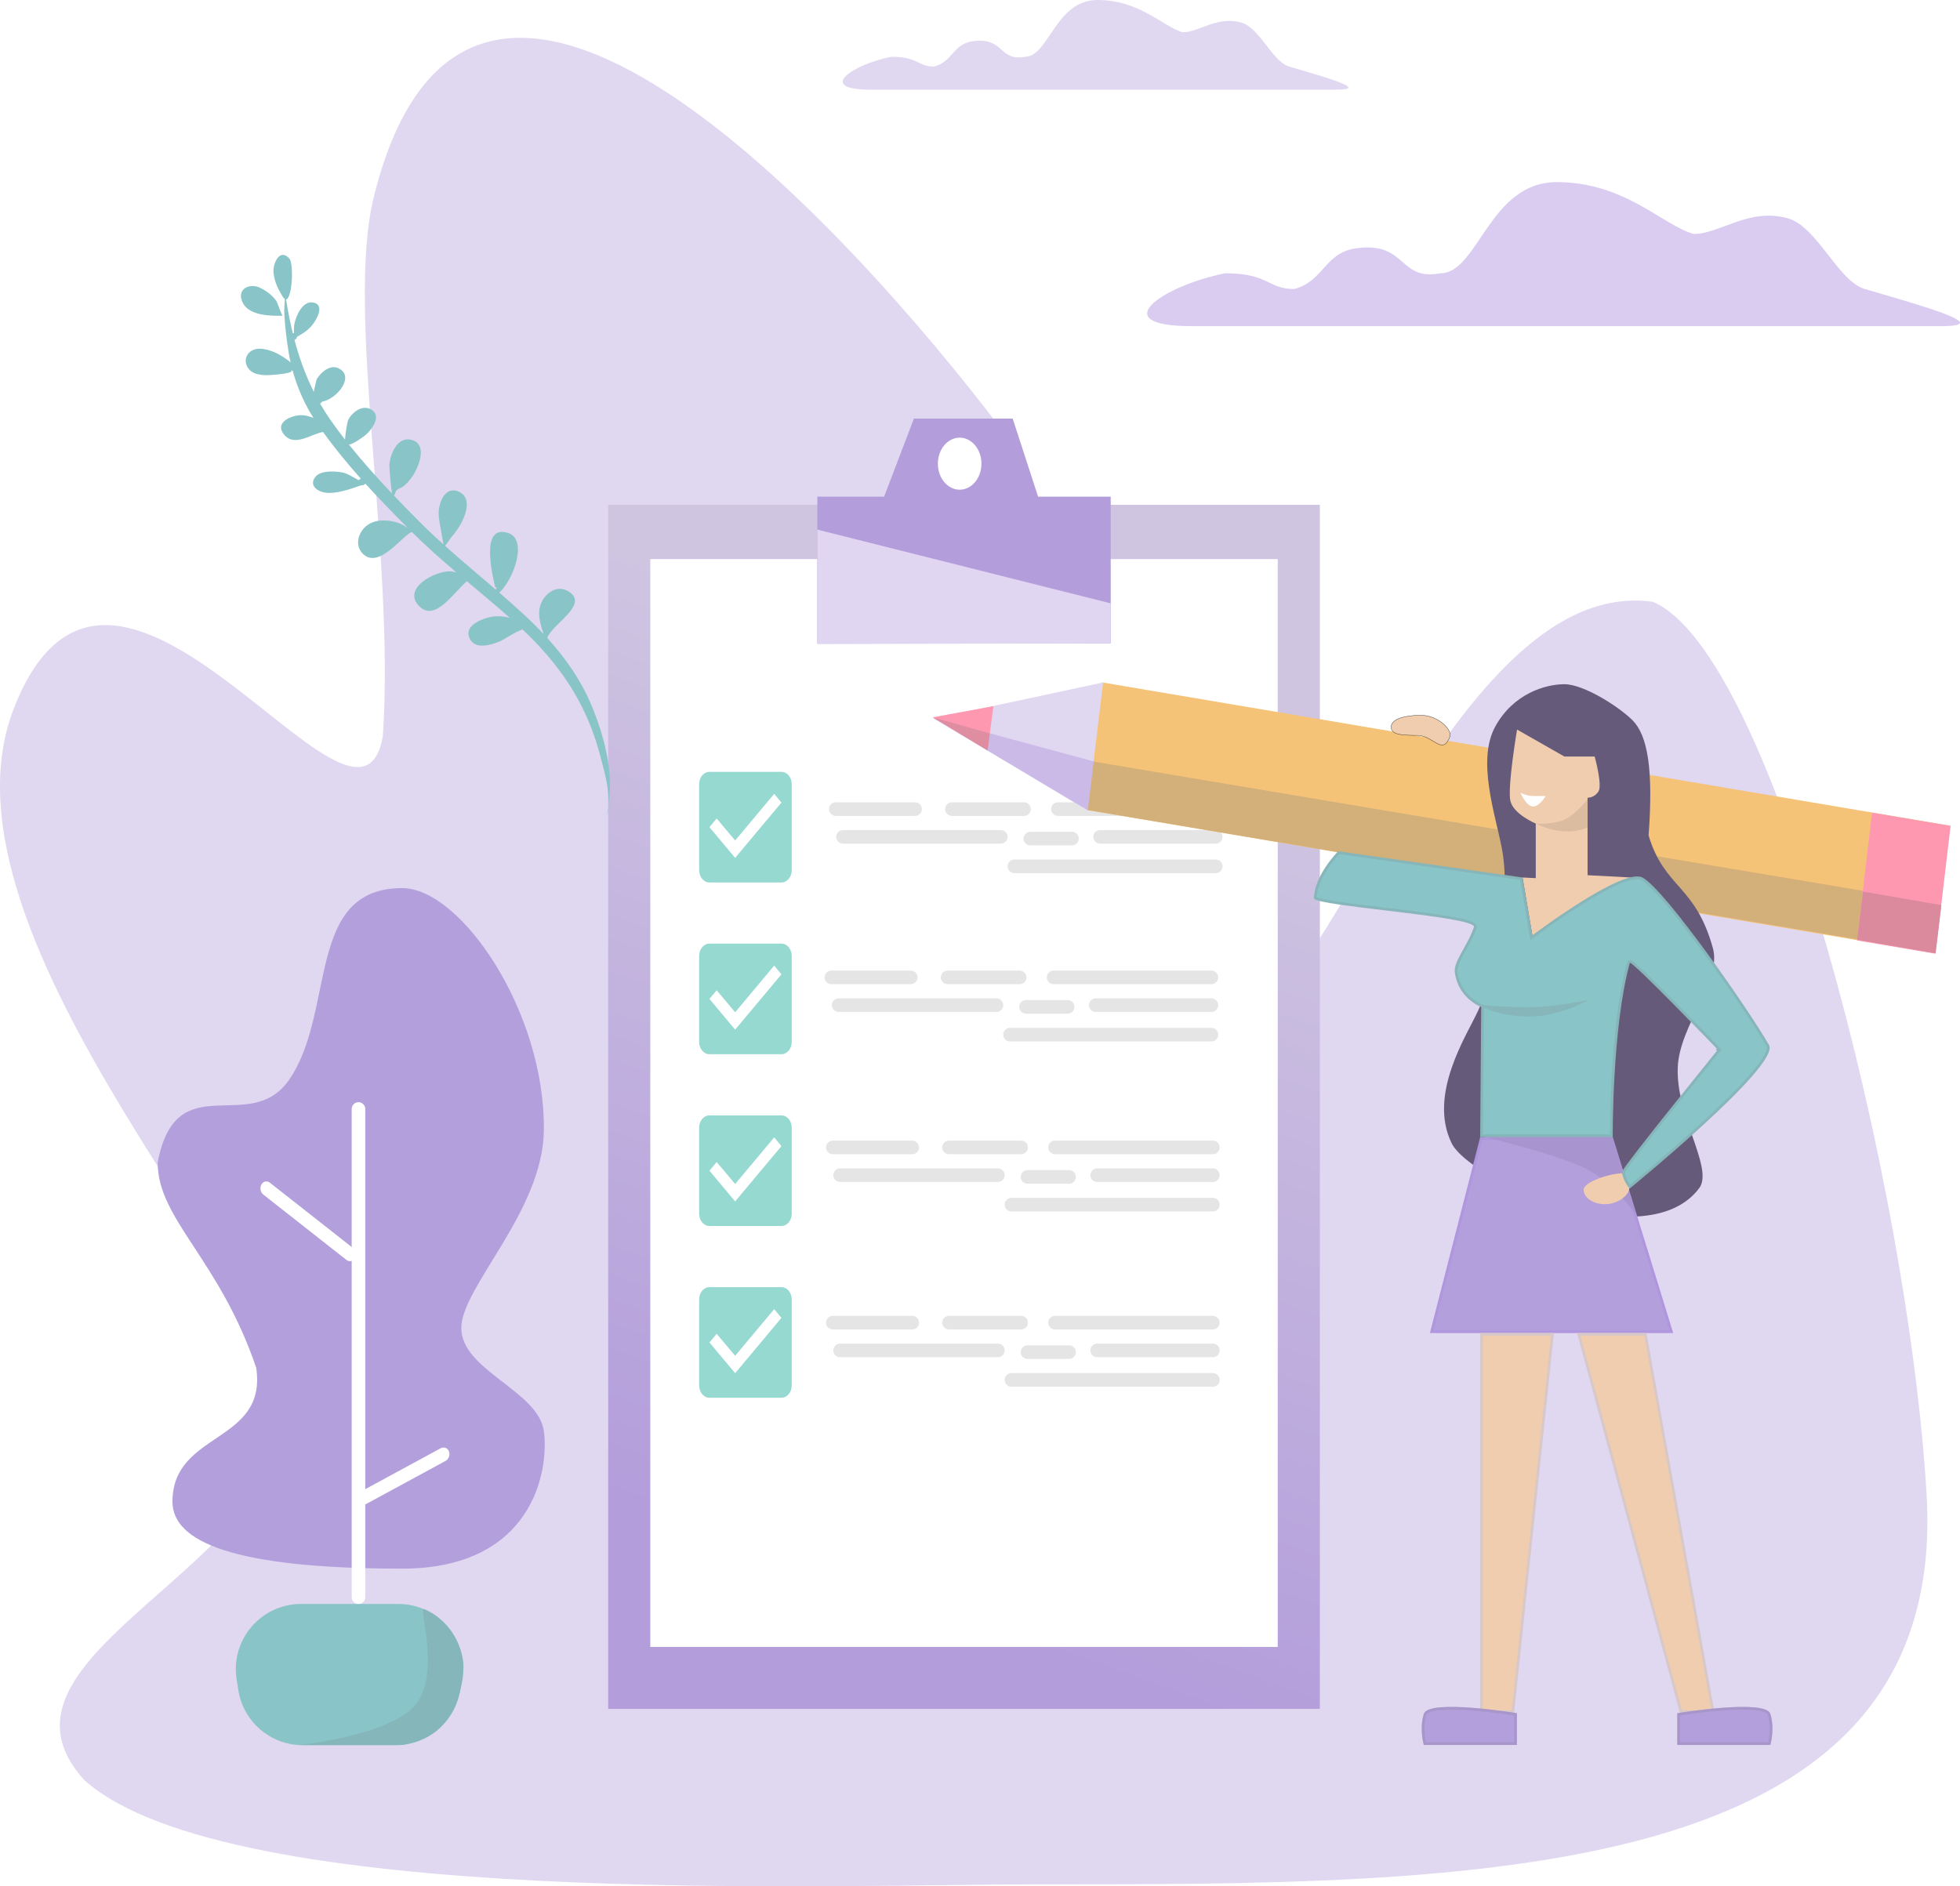 <svg width="721" height="694" viewBox="0 0 721 694" fill="none" xmlns="http://www.w3.org/2000/svg">
<path d="M137.5 72.5C127 115 145.374 204.018 140.831 270.769C131.745 324.505 41.747 166.379 5.076 260.693C-28.061 345.916 112.158 482.813 105.823 523.079C96.955 579.448 -9 610.999 30.997 654.902C84.007 702.509 306.266 693.279 380.273 693.279C540.702 693.279 717.23 694.37 708.703 549.701C702.022 436.35 652.346 239.926 607.956 221.403C530.992 210.908 483.554 392.146 440.667 388.491C372.738 382.703 410.728 213.662 367.98 157.418C312.395 84.283 172.845 -70.565 137.5 72.5Z" fill="#B39DDB" fill-opacity="0.41"/>
<g filter="url(#filter0_d_566_140)">
<rect width="261.798" height="443.003" transform="matrix(-1 0 0 1 485.521 182.724)" fill="url(#paint0_linear_566_140)"/>
</g>
<rect width="230.81" height="400.235" transform="matrix(-1 0 0 1 470.026 205.704)" fill="white"/>
<path d="M408.584 182.725H381.87L372.52 154H336.189L325.236 182.725H300.659V236.664H408.584V182.725Z" fill="#B39DDB"/>
<ellipse rx="8.014" ry="9.575" transform="matrix(-1 0 0 1 353.019 170.596)" fill="white"/>
<path d="M408.584 236.664V221.982L300.659 194.853V236.983L408.584 236.664Z" fill="#E0D6F1"/>
<path d="M58.004 427.711C58.004 448.628 80.659 463.17 94.252 503.23C98.357 531.181 63.442 526.508 63.442 552.493C63.442 567.109 85.478 577.124 147.944 577.124C195.748 577.124 202.102 541.361 200.053 526.508C198.003 511.655 169.693 504.187 169.693 488.613C169.692 473.583 199.612 445.769 200.053 416.072C200.699 372.502 169.596 326.749 147.944 326.749C112.15 326.749 123.693 372.468 106.26 397.396C91.815 418.049 64.802 391.711 58.004 427.711Z" fill="#B29FDB"/>
<path d="M169.85 619.422C173.254 604.407 161.84 590.116 146.444 590.116H110.76C96.021 590.116 84.765 603.277 87.05 617.837L87.673 621.807C89.505 633.482 99.565 642.086 111.383 642.086H145.544C156.754 642.086 166.472 634.325 168.95 623.392L169.85 619.422Z" fill="#89C4C8"/>
<path d="M156 592C154 592 162 615.5 153 627C144 638.5 110 642 110 642C116.609 642 136 642 148 642C154 641 158.598 638.902 162 635.5C167.214 630.286 169.5 625 170.5 613.5C170.5 607 166.5 596.5 156 592Z" fill="#85B7BA"/>
<line x1="2.5" y1="-2.5" x2="182.101" y2="-2.5" transform="matrix(0 -1 -1 0 129.37 590.116)" stroke="white" stroke-width="5" stroke-linecap="round"/>
<line x1="2.5" y1="-2.5" x2="41.301" y2="-2.5" transform="matrix(-0.786 -0.618 -0.482 0.876 129.37 465.065)" stroke="white" stroke-width="5" stroke-linecap="round"/>
<line x1="2.5" y1="-2.5" x2="37.202" y2="-2.5" transform="matrix(0.879 -0.477 -0.356 -0.935 129.37 550.598)" stroke="white" stroke-width="5" stroke-linecap="round"/>
<path fill-rule="evenodd" clip-rule="evenodd" d="M287.46 283.98H260.969C258.868 283.98 257.184 286.015 257.184 288.502V320.152C257.184 322.639 258.868 324.674 260.969 324.674H287.46C289.56 324.674 291.245 322.639 291.245 320.152V288.502C291.245 286.015 289.56 283.98 287.46 283.98ZM270.43 315.631L260.969 304.327L263.637 301.139L270.43 309.233L284.792 292.074L287.46 295.284L270.43 315.631Z" fill="#96D9D1"/>
<path fill-rule="evenodd" clip-rule="evenodd" d="M287.46 347.176H260.969C258.868 347.176 257.184 349.21 257.184 351.697V383.348C257.184 385.835 258.868 387.869 260.969 387.869H287.46C289.56 387.869 291.245 385.835 291.245 383.348V351.697C291.245 349.21 289.56 347.176 287.46 347.176ZM270.43 378.826L260.969 367.523L263.637 364.335L270.43 372.428L284.792 355.269L287.46 358.479L270.43 378.826Z" fill="#96D9D1"/>
<path fill-rule="evenodd" clip-rule="evenodd" d="M287.46 410.371H260.969C258.868 410.371 257.184 412.405 257.184 414.892V446.543C257.184 449.03 258.868 451.064 260.969 451.064H287.46C289.56 451.064 291.245 449.03 291.245 446.543V414.892C291.245 412.405 289.56 410.371 287.46 410.371ZM270.43 442.021L260.969 430.717L263.637 427.53L270.43 435.623L284.792 418.464L287.46 421.674L270.43 442.021Z" fill="#96D9D1"/>
<path fill-rule="evenodd" clip-rule="evenodd" d="M287.46 473.565H260.969C258.868 473.565 257.184 475.6 257.184 478.087V509.738C257.184 512.224 258.868 514.259 260.969 514.259H287.46C289.56 514.259 291.245 512.224 291.245 509.738V478.087C291.245 475.6 289.56 473.565 287.46 473.565ZM270.43 505.216L260.969 493.912L263.637 490.725L270.43 498.818L284.792 481.659L287.46 484.869L270.43 505.216Z" fill="#96D9D1"/>
<line x1="2.5" y1="-2.5" x2="60.545" y2="-2.5" transform="matrix(-1 0 0 1 449.724 300.178)" stroke="#E5E5E5" stroke-width="5" stroke-linecap="round"/>
<line x1="2.5" y1="-2.5" x2="29.023" y2="-2.5" transform="matrix(-1 0 0 1 379.198 300.178)" stroke="#E5E5E5" stroke-width="5" stroke-linecap="round"/>
<line x1="2.5" y1="-2.5" x2="60.545" y2="-2.5" transform="matrix(-1 0 0 1 370.65 310.391)" stroke="#E5E5E5" stroke-width="5" stroke-linecap="round"/>
<line x1="2.5" y1="-2.5" x2="31.694" y2="-2.5" transform="matrix(-1 0 0 1 339.127 300.178)" stroke="#E5E5E5" stroke-width="5" stroke-linecap="round"/>
<line x1="2.5" y1="-2.5" x2="45.051" y2="-2.5" transform="matrix(-1 0 0 1 449.724 310.391)" stroke="#E5E5E5" stroke-width="5" stroke-linecap="round"/>
<line x1="2.5" y1="-2.5" x2="17.803" y2="-2.5" transform="matrix(-1 0 0 1 396.83 311.03)" stroke="#E5E5E5" stroke-width="5" stroke-linecap="round"/>
<line x1="2.5" y1="-2.5" x2="76.574" y2="-2.5" transform="matrix(-1 0 0 1 449.724 321.243)" stroke="#E5E5E5" stroke-width="5" stroke-linecap="round"/>
<line x1="2.5" y1="-2.5" x2="60.545" y2="-2.5" transform="matrix(-1 0 0 1 448.121 362.096)" stroke="#E5E5E5" stroke-width="5" stroke-linecap="round"/>
<line x1="2.5" y1="-2.5" x2="29.023" y2="-2.5" transform="matrix(-1 0 0 1 377.596 362.096)" stroke="#E5E5E5" stroke-width="5" stroke-linecap="round"/>
<line x1="2.5" y1="-2.5" x2="60.545" y2="-2.5" transform="matrix(-1 0 0 1 369.047 372.309)" stroke="#E5E5E5" stroke-width="5" stroke-linecap="round"/>
<line x1="2.5" y1="-2.5" x2="31.694" y2="-2.5" transform="matrix(-1 0 0 1 337.524 362.096)" stroke="#E5E5E5" stroke-width="5" stroke-linecap="round"/>
<line x1="2.5" y1="-2.5" x2="45.051" y2="-2.5" transform="matrix(-1 0 0 1 448.121 372.309)" stroke="#E5E5E5" stroke-width="5" stroke-linecap="round"/>
<line x1="2.5" y1="-2.5" x2="17.803" y2="-2.5" transform="matrix(-1 0 0 1 395.227 372.948)" stroke="#E5E5E5" stroke-width="5" stroke-linecap="round"/>
<line x1="2.5" y1="-2.5" x2="76.574" y2="-2.5" transform="matrix(-1 0 0 1 448.121 383.161)" stroke="#E5E5E5" stroke-width="5" stroke-linecap="round"/>
<line x1="2.5" y1="-2.5" x2="60.545" y2="-2.5" transform="matrix(-1 0 0 1 448.655 424.653)" stroke="#E5E5E5" stroke-width="5" stroke-linecap="round"/>
<line x1="2.5" y1="-2.5" x2="29.023" y2="-2.5" transform="matrix(-1 0 0 1 378.13 424.653)" stroke="#E5E5E5" stroke-width="5" stroke-linecap="round"/>
<line x1="2.5" y1="-2.5" x2="60.545" y2="-2.5" transform="matrix(-1 0 0 1 369.582 434.866)" stroke="#E5E5E5" stroke-width="5" stroke-linecap="round"/>
<line x1="2.5" y1="-2.5" x2="31.694" y2="-2.5" transform="matrix(-1 0 0 1 338.059 424.653)" stroke="#E5E5E5" stroke-width="5" stroke-linecap="round"/>
<line x1="2.5" y1="-2.5" x2="45.051" y2="-2.5" transform="matrix(-1 0 0 1 448.655 434.866)" stroke="#E5E5E5" stroke-width="5" stroke-linecap="round"/>
<line x1="2.5" y1="-2.5" x2="17.803" y2="-2.5" transform="matrix(-1 0 0 1 395.761 435.505)" stroke="#E5E5E5" stroke-width="5" stroke-linecap="round"/>
<line x1="2.5" y1="-2.5" x2="76.574" y2="-2.5" transform="matrix(-1 0 0 1 448.655 445.718)" stroke="#E5E5E5" stroke-width="5" stroke-linecap="round"/>
<line x1="2.5" y1="-2.5" x2="60.545" y2="-2.5" transform="matrix(-1 0 0 1 448.655 489.125)" stroke="#E5E5E5" stroke-width="5" stroke-linecap="round"/>
<line x1="2.5" y1="-2.5" x2="29.023" y2="-2.5" transform="matrix(-1 0 0 1 378.13 489.125)" stroke="#E5E5E5" stroke-width="5" stroke-linecap="round"/>
<line x1="2.5" y1="-2.5" x2="60.545" y2="-2.5" transform="matrix(-1 0 0 1 369.582 499.338)" stroke="#E5E5E5" stroke-width="5" stroke-linecap="round"/>
<line x1="2.5" y1="-2.5" x2="31.694" y2="-2.5" transform="matrix(-1 0 0 1 338.059 489.125)" stroke="#E5E5E5" stroke-width="5" stroke-linecap="round"/>
<line x1="2.5" y1="-2.5" x2="45.051" y2="-2.5" transform="matrix(-1 0 0 1 448.655 499.338)" stroke="#E5E5E5" stroke-width="5" stroke-linecap="round"/>
<line x1="2.5" y1="-2.5" x2="17.803" y2="-2.5" transform="matrix(-1 0 0 1 395.761 499.976)" stroke="#E5E5E5" stroke-width="5" stroke-linecap="round"/>
<line x1="2.5" y1="-2.5" x2="76.574" y2="-2.5" transform="matrix(-1 0 0 1 448.655 510.189)" stroke="#E5E5E5" stroke-width="5" stroke-linecap="round"/>
<rect width="315.826" height="47.318" transform="matrix(-0.988 -0.167 -0.117 0.992 717.4 303.803)" fill="#F5C377"/>
<path d="M343.628 264.407L400.1 298.224L405.804 251.086L343.628 264.407Z" fill="#E0D7F0"/>
<rect width="29.228" height="47.395" transform="matrix(-0.988 -0.167 -0.117 0.992 717.525 303.866)" fill="#FE98B1"/>
<rect width="286.59" height="17.99" transform="matrix(-0.988 -0.166 -0.117 0.992 685.238 327.745)" fill="#D3AF79"/>
<rect width="29.233" height="17.847" transform="matrix(-0.987 -0.171 -0.12 0.992 714.15 333.018)" fill="#DB899D"/>
<path d="M343.197 264.145L400.169 298.101L402.343 280.138L343.197 264.145Z" fill="#CBBAE8"/>
<path d="M343.108 263.909L363.273 276.084L365.439 259.808L343.108 263.909Z" fill="#FE98B1"/>
<path d="M343.204 263.903L363.312 276.101L364.099 269.841L343.204 263.903Z" fill="#DF8EA2"/>
<path d="M552.393 311.719C556.195 331.025 549.975 358.351 543.688 371.943C539.436 381.134 525.266 402.66 533.971 420.558C540.793 434.587 606.309 463.368 625.339 436.763C629.955 429.029 616.493 410.571 617.172 392.744C617.765 377.197 633.377 360.843 630.13 348.966C623.708 325.483 612.315 326.956 606.444 307.365C608.266 282.937 606.049 270.565 600.573 265.039C595.672 260.092 582.653 251.736 575.471 251.736C568.581 251.736 556.644 255.122 549.963 267.458C543.283 279.793 549.963 299.384 552.393 311.719Z" fill="#655A79"/>
<path d="M614.824 489.957L592.918 418.881H544.886L526.646 489.957H614.824Z" fill="#B29FDB" stroke="#B096DE"/>
<path d="M593 418H545C545 418 572 424.5 582.5 429.5C593 434.5 602 447 602 447L593 418Z" fill="#A895CF"/>
<path d="M630.14 629.755L605.269 490.957H580.781L618.34 629.755H630.14Z" fill="#F1CDAF" stroke="#D9C8C8"/>
<path d="M544.998 490.957H571.069L556.526 629.755H544.998V490.957Z" fill="#F1CDAF" stroke="#D9C8C8"/>
<path d="M651.228 630.554C649.492 624.953 617 630.311 617 630.311V642H651.228C651.228 642 652.965 636.155 651.228 630.554Z" fill="#B29FDB"/>
<path d="M650.751 630.702C650.605 630.233 650.101 629.779 649.086 629.405C648.092 629.038 646.732 628.792 645.104 628.651C641.856 628.369 637.664 628.511 633.501 628.83C629.344 629.149 625.239 629.642 622.171 630.057C620.637 630.263 619.364 630.45 618.475 630.586C618.064 630.648 617.735 630.699 617.5 630.737V641.5H650.844C650.883 641.344 650.931 641.141 650.984 640.895C651.116 640.274 651.276 639.387 651.382 638.328C651.595 636.204 651.592 633.416 650.751 630.702Z" stroke="#A08FBE" stroke-opacity="0.54"/>
<path d="M523.772 630.554C525.508 624.953 558 630.311 558 630.311V642H523.772C523.772 642 522.035 636.155 523.772 630.554Z" fill="#B29FDB"/>
<path d="M524.249 630.702C524.395 630.233 524.899 629.779 525.914 629.405C526.908 629.038 528.268 628.792 529.896 628.651C533.144 628.369 537.336 628.511 541.499 628.831C545.656 629.149 549.761 629.643 552.829 630.057C554.363 630.263 555.636 630.45 556.525 630.586C556.936 630.648 557.265 630.7 557.5 630.737V641.5H524.156C524.117 641.344 524.069 641.141 524.017 640.895C523.884 640.274 523.724 639.387 523.618 638.328C523.405 636.204 523.408 633.416 524.249 630.702Z" stroke="#A08FBE" stroke-opacity="0.54"/>
<path d="M582.556 437.731C582.556 440.669 586.091 443.052 590.451 443.052C594.811 443.052 599.359 439.944 599.359 437.005L596.727 431.684C592.367 431.684 582.556 434.792 582.556 437.731Z" fill="#F1CDAF"/>
<path d="M586.605 278.341H575.471L558.061 268.425C558.061 268.425 554.417 289.951 555.632 294.788C556.847 299.626 564.944 303.012 564.944 303.012V323.087L560.086 322.845L563.729 344.371L599.966 322.845L584 322V293.5C584 293.5 586.538 293.579 588.022 291.16C589.507 288.742 586.605 278.341 586.605 278.341Z" fill="#F1CDAF"/>
<path d="M631.922 386.214C632.31 386.528 632.31 386.529 632.31 386.529L632.308 386.53L632.304 386.536L632.286 386.559L632.213 386.648L631.931 386.996C631.684 387.301 631.321 387.75 630.858 388.321C629.933 389.464 628.611 391.1 627.019 393.073C623.837 397.018 619.58 402.308 615.283 407.689C610.986 413.07 606.65 418.54 603.309 422.845C601.638 424.998 600.217 426.858 599.175 428.268C598.654 428.974 598.23 429.564 597.917 430.021C597.595 430.492 597.415 430.787 597.357 430.919C597.236 431.192 597.225 431.647 597.364 432.269C597.499 432.871 597.756 433.548 598.07 434.206C598.382 434.861 598.742 435.48 599.072 435.962C599.237 436.204 599.391 436.405 599.523 436.558C599.532 436.568 599.54 436.578 599.548 436.587C599.63 436.52 599.726 436.441 599.836 436.351C600.24 436.018 600.834 435.529 601.587 434.904C603.094 433.654 605.243 431.859 607.808 429.682C612.939 425.327 619.735 419.443 626.396 413.327C633.061 407.208 639.579 400.867 644.162 395.594C646.456 392.955 648.249 390.603 649.334 388.692C649.877 387.735 650.23 386.912 650.387 386.235C650.546 385.553 650.493 385.082 650.314 384.767C646.729 378.444 637.177 364.132 627.477 350.849C622.629 344.209 617.75 337.836 613.569 332.854C611.478 330.363 609.566 328.225 607.922 326.577C606.267 324.918 604.92 323.794 603.955 323.288C603.2 322.892 602.028 322.838 600.453 323.152C598.898 323.463 597.041 324.114 594.988 325.015C590.884 326.817 586.075 329.581 581.477 332.476C576.882 335.369 572.512 338.382 569.29 340.673C567.68 341.818 566.357 342.783 565.437 343.46C564.976 343.799 564.617 344.066 564.373 344.249C564.251 344.34 564.158 344.41 564.095 344.457L564.024 344.51L564.007 344.523L564.002 344.527L564.001 344.528C564.001 344.528 564.001 344.528 563.699 344.129L564.001 344.528L563.345 345.024L563.206 344.213L559.624 323.288L492.45 313.701C492.396 313.758 492.329 313.829 492.251 313.912C492.012 314.169 491.668 314.547 491.256 315.027C490.43 315.987 489.329 317.355 488.229 318.983C486.052 322.205 483.93 326.37 483.863 330.388C483.88 330.399 483.901 330.413 483.926 330.428C484.046 330.499 484.221 330.579 484.46 330.667C484.936 330.843 485.608 331.026 486.458 331.216C488.156 331.595 490.504 331.986 493.293 332.388C497.857 333.046 503.566 333.729 509.466 334.435C510.774 334.591 512.092 334.749 513.409 334.908C520.656 335.781 527.872 336.688 533.288 337.623C535.992 338.089 538.267 338.566 539.877 339.054C540.679 339.297 541.343 339.55 541.818 339.819C542.055 339.954 542.269 340.105 542.43 340.279C542.591 340.453 542.729 340.684 542.741 340.965L542.744 341.055L542.716 341.141C541.743 344.098 540.182 346.892 538.784 349.396C538.554 349.807 538.329 350.209 538.112 350.604C537.334 352.014 536.657 353.314 536.204 354.502C535.749 355.694 535.54 356.725 535.652 357.611C536.24 362.299 538.59 365.4 540.799 367.335C541.905 368.304 542.974 368.979 543.765 369.411C544.16 369.627 544.485 369.782 544.709 369.882C544.821 369.932 544.907 369.968 544.965 369.991C544.993 370.003 545.015 370.011 545.029 370.017L545.043 370.022L545.046 370.023L545.046 370.023L545.046 370.023L545.046 370.023L545.375 370.145L545.372 370.496L545.002 417.881H592.754C592.753 417.582 592.753 417.154 592.756 416.608C592.761 415.461 592.775 413.797 592.812 411.726C592.887 407.583 593.056 401.81 593.43 395.288C594.178 382.253 595.749 366.185 599.049 354.155C599.101 353.965 599.248 353.813 599.45 353.762C599.602 353.723 599.736 353.756 599.802 353.776C599.947 353.819 600.098 353.907 600.232 353.994C600.516 354.179 600.9 354.482 601.358 354.872C602.282 355.659 603.573 356.854 605.102 358.318C608.162 361.25 612.203 365.289 616.228 369.369C620.254 373.45 624.267 377.574 627.274 380.678C628.778 382.23 630.03 383.528 630.906 384.437C631.344 384.891 631.688 385.249 631.923 385.493L632.19 385.772L632.259 385.843L632.276 385.861L632.281 385.866L632.282 385.867C632.282 385.867 632.282 385.867 631.922 386.214ZM631.922 386.214L632.31 386.528L632.588 386.186L632.282 385.867L631.922 386.214Z" fill="#89C4C8" stroke="#86B6B9"/>
<path d="M584 294C584 294 584 298.481 584 304.456C574.757 308.439 565 303 565 303C565 303 568.851 303.494 574.5 302C579.635 300.008 584 294 584 294Z" fill="#DCBCA1"/>
<path d="M584 368C584 368 574.041 374 562.333 374C550.626 374 544 369.714 544 369.714C544 369.714 553.37 370.571 562.333 370.571C571.297 370.571 584 368 584 368Z" fill="#86B6B9"/>
<path d="M511.752 267.458C511.752 268.18 511.985 268.731 512.422 269.153C512.861 269.577 513.511 269.875 514.351 270.083C516.032 270.5 518.455 270.552 521.419 270.552C522.912 270.552 524.243 271.055 525.442 271.68C526.041 271.993 526.608 272.337 527.145 272.664L527.193 272.693C527.714 273.01 528.206 273.31 528.675 273.551C529.644 274.048 530.499 274.287 531.285 273.924C532.073 273.559 532.809 272.581 533.516 270.593C533.513 269.874 533.206 269.051 532.65 268.218C532.091 267.383 531.284 266.542 530.292 265.791C528.307 264.289 525.584 263.154 522.634 263.154C519.674 263.154 516.948 263.508 514.963 264.226C512.974 264.946 511.752 266.023 511.752 267.458Z" fill="#F1CDAF" stroke="black" stroke-width="0.1"/>
<path d="M559.276 291.644C559.276 291.644 561.473 296.723 563.932 296.723C566.392 296.723 568.588 292.854 568.588 292.854C568.588 292.854 566.392 292.854 563.932 292.854C561.473 292.854 559.276 291.644 559.276 291.644Z" fill="white"/>
<path d="M713.714 120C681.919 120 619.588 120 587.689 120C555.79 120 481.898 120 438.54 120C406.055 120 427.557 105.174 450.68 100.547C466.867 100.547 466.289 106.331 476.117 106.331C487.101 103.439 487.194 92.799 499.24 91.293C517.739 88.979 514.271 103.439 529.88 100.547C543.754 100.547 547.8 67 572.658 67C597.516 67 611.327 82.599 622.953 86.087C632.781 86.087 643.186 76.326 657.638 80.303C668.408 83.266 676.174 103.481 685.966 106.331C709.515 113.183 733.389 120 713.714 120Z" fill="#D9CCF0"/>
<path d="M491.468 33C471.689 33 432.914 33 413.071 33C393.227 33 347.261 33 320.289 33C300.081 33 313.457 23.769 327.841 20.888C337.91 20.888 337.551 24.489 343.665 24.489C350.497 22.688 350.555 16.064 358.049 15.126C369.557 13.685 367.399 22.688 377.109 20.888C385.74 20.888 388.257 0 403.721 0C419.184 0 427.776 9.712 435.007 11.884C441.121 11.884 447.594 5.807 456.584 8.283C463.284 10.128 468.115 22.715 474.206 24.489C488.855 28.756 503.707 33 491.468 33Z" fill="#E0D7F0"/>
<path fill-rule="evenodd" clip-rule="evenodd" d="M95.683 105.882C91.989 104.05 87.065 106.175 89.119 111.017C91.32 116.203 99.456 116.267 104.051 116.164C103.591 116.14 102.11 111.385 101.603 110.666C100.108 108.546 97.954 107.01 95.683 105.882ZM138.246 198.854C138.322 198.928 139.178 199.65 138.246 198.854V198.854ZM92.125 129.336C89.963 130.989 89.86 133.907 91.626 135.881C93.729 138.232 97.568 138.147 100.434 137.918C101.731 137.814 108.653 137.26 107.013 136.127C107.139 136.175 107.402 136.29 107.684 136.447C107.836 137.002 107.996 137.555 108.162 138.105C108.121 138.129 108.086 138.155 108.043 138.178C108.09 138.158 108.123 138.135 108.165 138.114C109.829 143.615 112.199 148.852 115.302 153.751C114.141 153.294 112.939 152.948 111.719 152.794C108.108 152.337 100.51 155.144 104.55 159.952C108.423 164.562 114.454 159.617 118.85 158.935C123.114 164.886 127.815 170.589 132.742 176.102C132.44 176.196 132.175 176.393 132.023 176.7C130.047 175.697 127.987 174.263 126.158 173.874C123.518 173.315 118.105 172.975 116.11 175.338C113.657 178.243 116.287 180.603 119.186 181.16C123.39 181.969 128.893 179.915 132.938 178.527C133.4 178.609 133.906 178.473 134.207 178.103C134.297 178.074 134.386 178.045 134.473 178.017C139.462 183.503 144.643 188.808 149.792 193.996C149.737 193.993 149.682 193.99 149.625 193.987C148.282 193.106 146.841 192.383 145.279 192.005C141.667 191.124 137.417 191.12 134.486 193.734C131.566 196.336 130.531 200.888 133.552 203.81C139.599 209.66 148.508 196.322 151.558 195.765C156.79 200.983 162.323 205.857 167.942 210.633C167.304 210.439 166.65 210.296 165.973 210.232C160.463 209.705 147.528 216.46 154.291 223.107C160.184 228.899 167.005 217.751 171.755 213.852C177.05 218.304 182.374 222.725 187.549 227.318C184.727 226.569 181.999 226.458 178.974 227.373C175.843 228.32 170.791 230.684 172.77 234.911C174.783 239.209 180.85 237.253 184.009 235.889C185.732 235.144 189.188 232.632 192.221 231.574C200.479 239.37 207.631 247.957 213.046 258.072C216.427 264.388 218.992 271.136 220.798 278.071C221.95 282.497 224.221 289.932 223.766 295.693C225.933 284.161 222.015 270.31 217.794 260.002C213.913 250.524 208.105 242.203 201.302 234.713C203.009 229.578 217.379 222.172 208.789 217.401C204.227 214.879 199.555 219.064 198.558 223.497C197.873 226.543 198.916 230.37 200.024 233.327C197.883 231.044 195.659 228.834 193.366 226.698C190.198 223.745 186.954 220.878 183.679 218.047C189.076 212.977 194.183 198.482 186.947 196.111C176.261 192.621 181.406 212.392 182.152 216.098C182.364 216.11 182.529 216.046 182.65 215.909C182.59 216.248 182.52 216.611 182.436 216.977C176.167 211.587 169.806 206.303 163.654 200.784C164.208 200.375 165.089 198.809 165.782 197.976C167.344 196.098 168.84 194.136 169.933 191.939C171.659 188.466 173.324 182.928 168.748 180.885C163.771 178.66 161.406 184.924 161.371 188.661C161.348 191.246 162.052 193.701 162.418 196.234C162.533 197.024 163 199.5 163 199.5L163.135 200.317C162.031 199.322 160.935 198.315 159.846 197.301C159 196.5 158.934 196.454 158.093 195.655C156.656 194.289 155.233 192.907 153.836 191.496C150.874 188.509 147.869 185.436 144.884 182.297C145.532 181.741 145.274 180.971 145.88 180.38C146.484 179.791 147.675 179.465 148.386 178.918C150.174 177.541 151.656 175.534 152.729 173.56C154.499 170.297 156.787 163.452 151.615 161.897C146.285 160.291 143.579 166.88 143.236 171C143.17 171.798 143.767 178.988 144.225 181.599C138.703 175.767 133.272 169.715 128.351 163.559C129.843 163.545 134.073 160.488 134.928 159.654C137.014 157.62 140.331 153.125 136.673 150.746C133.421 148.636 129.412 151.692 128.021 154.662C127.793 155.151 126.987 159.703 126.924 161.745C124.887 159.134 122.945 156.508 121.137 153.873C119.932 152.122 118.805 150.324 117.752 148.487C118.005 148.344 118.244 148.093 118.469 147.781C123.894 146.861 130.809 138.397 124.438 135.453C121.404 134.052 118.115 136.943 116.629 139.309C116.324 139.793 115.831 142.227 115.43 144.147C112.398 138.064 110.081 131.624 108.318 125.022C108.79 124.904 109.19 124.544 109.242 123.923C111.876 122.422 113.956 121.172 115.794 118.285C116.936 116.491 118.993 112.394 115.637 111.399C111.27 110.104 108.527 116.774 108.169 120.06C108.128 120.441 108.129 121.55 108.144 122.567C107.992 122.546 107.839 122.548 107.688 122.575C106.685 118.487 105.885 114.345 105.248 110.197C107.632 109.43 108.044 96.912 106.457 95.129C102.909 91.138 100.407 96.904 100.596 99.951C100.82 103.544 102.448 106.812 104.387 109.713C104.595 110.02 104.535 110.005 104.589 109.577C104.619 109.788 104.69 109.945 104.795 110.058C104.694 111.949 104.5 113.885 104.593 115.559C104.862 120.351 105.42 125.172 106.23 129.902C106.428 131.053 106.653 132.194 106.907 133.326C104.991 131.693 102.408 130.243 101.397 129.79C98.773 128.614 94.731 127.344 92.125 129.336ZM224.074 295.709C223.952 297.381 223.651 298.911 223.088 300.173C223.51 298.736 223.834 297.243 224.074 295.709Z" fill="#89C4C8"/>
<defs>
<filter id="filter0_d_566_140" x="212.723" y="174.724" width="283.798" height="465.003" filterUnits="userSpaceOnUse" color-interpolation-filters="sRGB">
<feFlood flood-opacity="0" result="BackgroundImageFix"/>
<feColorMatrix in="SourceAlpha" type="matrix" values="0 0 0 0 0 0 0 0 0 0 0 0 0 0 0 0 0 0 127 0" result="hardAlpha"/>
<feOffset dy="3"/>
<feGaussianBlur stdDeviation="5.5"/>
<feComposite in2="hardAlpha" operator="out"/>
<feColorMatrix type="matrix" values="0 0 0 0 1 0 0 0 0 1 0 0 0 0 1 0 0 0 0.6 0"/>
<feBlend mode="normal" in2="BackgroundImageFix" result="effect1_dropShadow_566_140"/>
<feBlend mode="normal" in="SourceGraphic" in2="effect1_dropShadow_566_140" result="shape"/>
</filter>
<linearGradient id="paint0_linear_566_140" x1="157.881" y1="404.384" x2="44.54" y2="92.682" gradientUnits="userSpaceOnUse">
<stop stop-color="#B39DDB"/>
<stop offset="1" stop-color="#CFC5E1"/>
</linearGradient>
</defs>
</svg>
